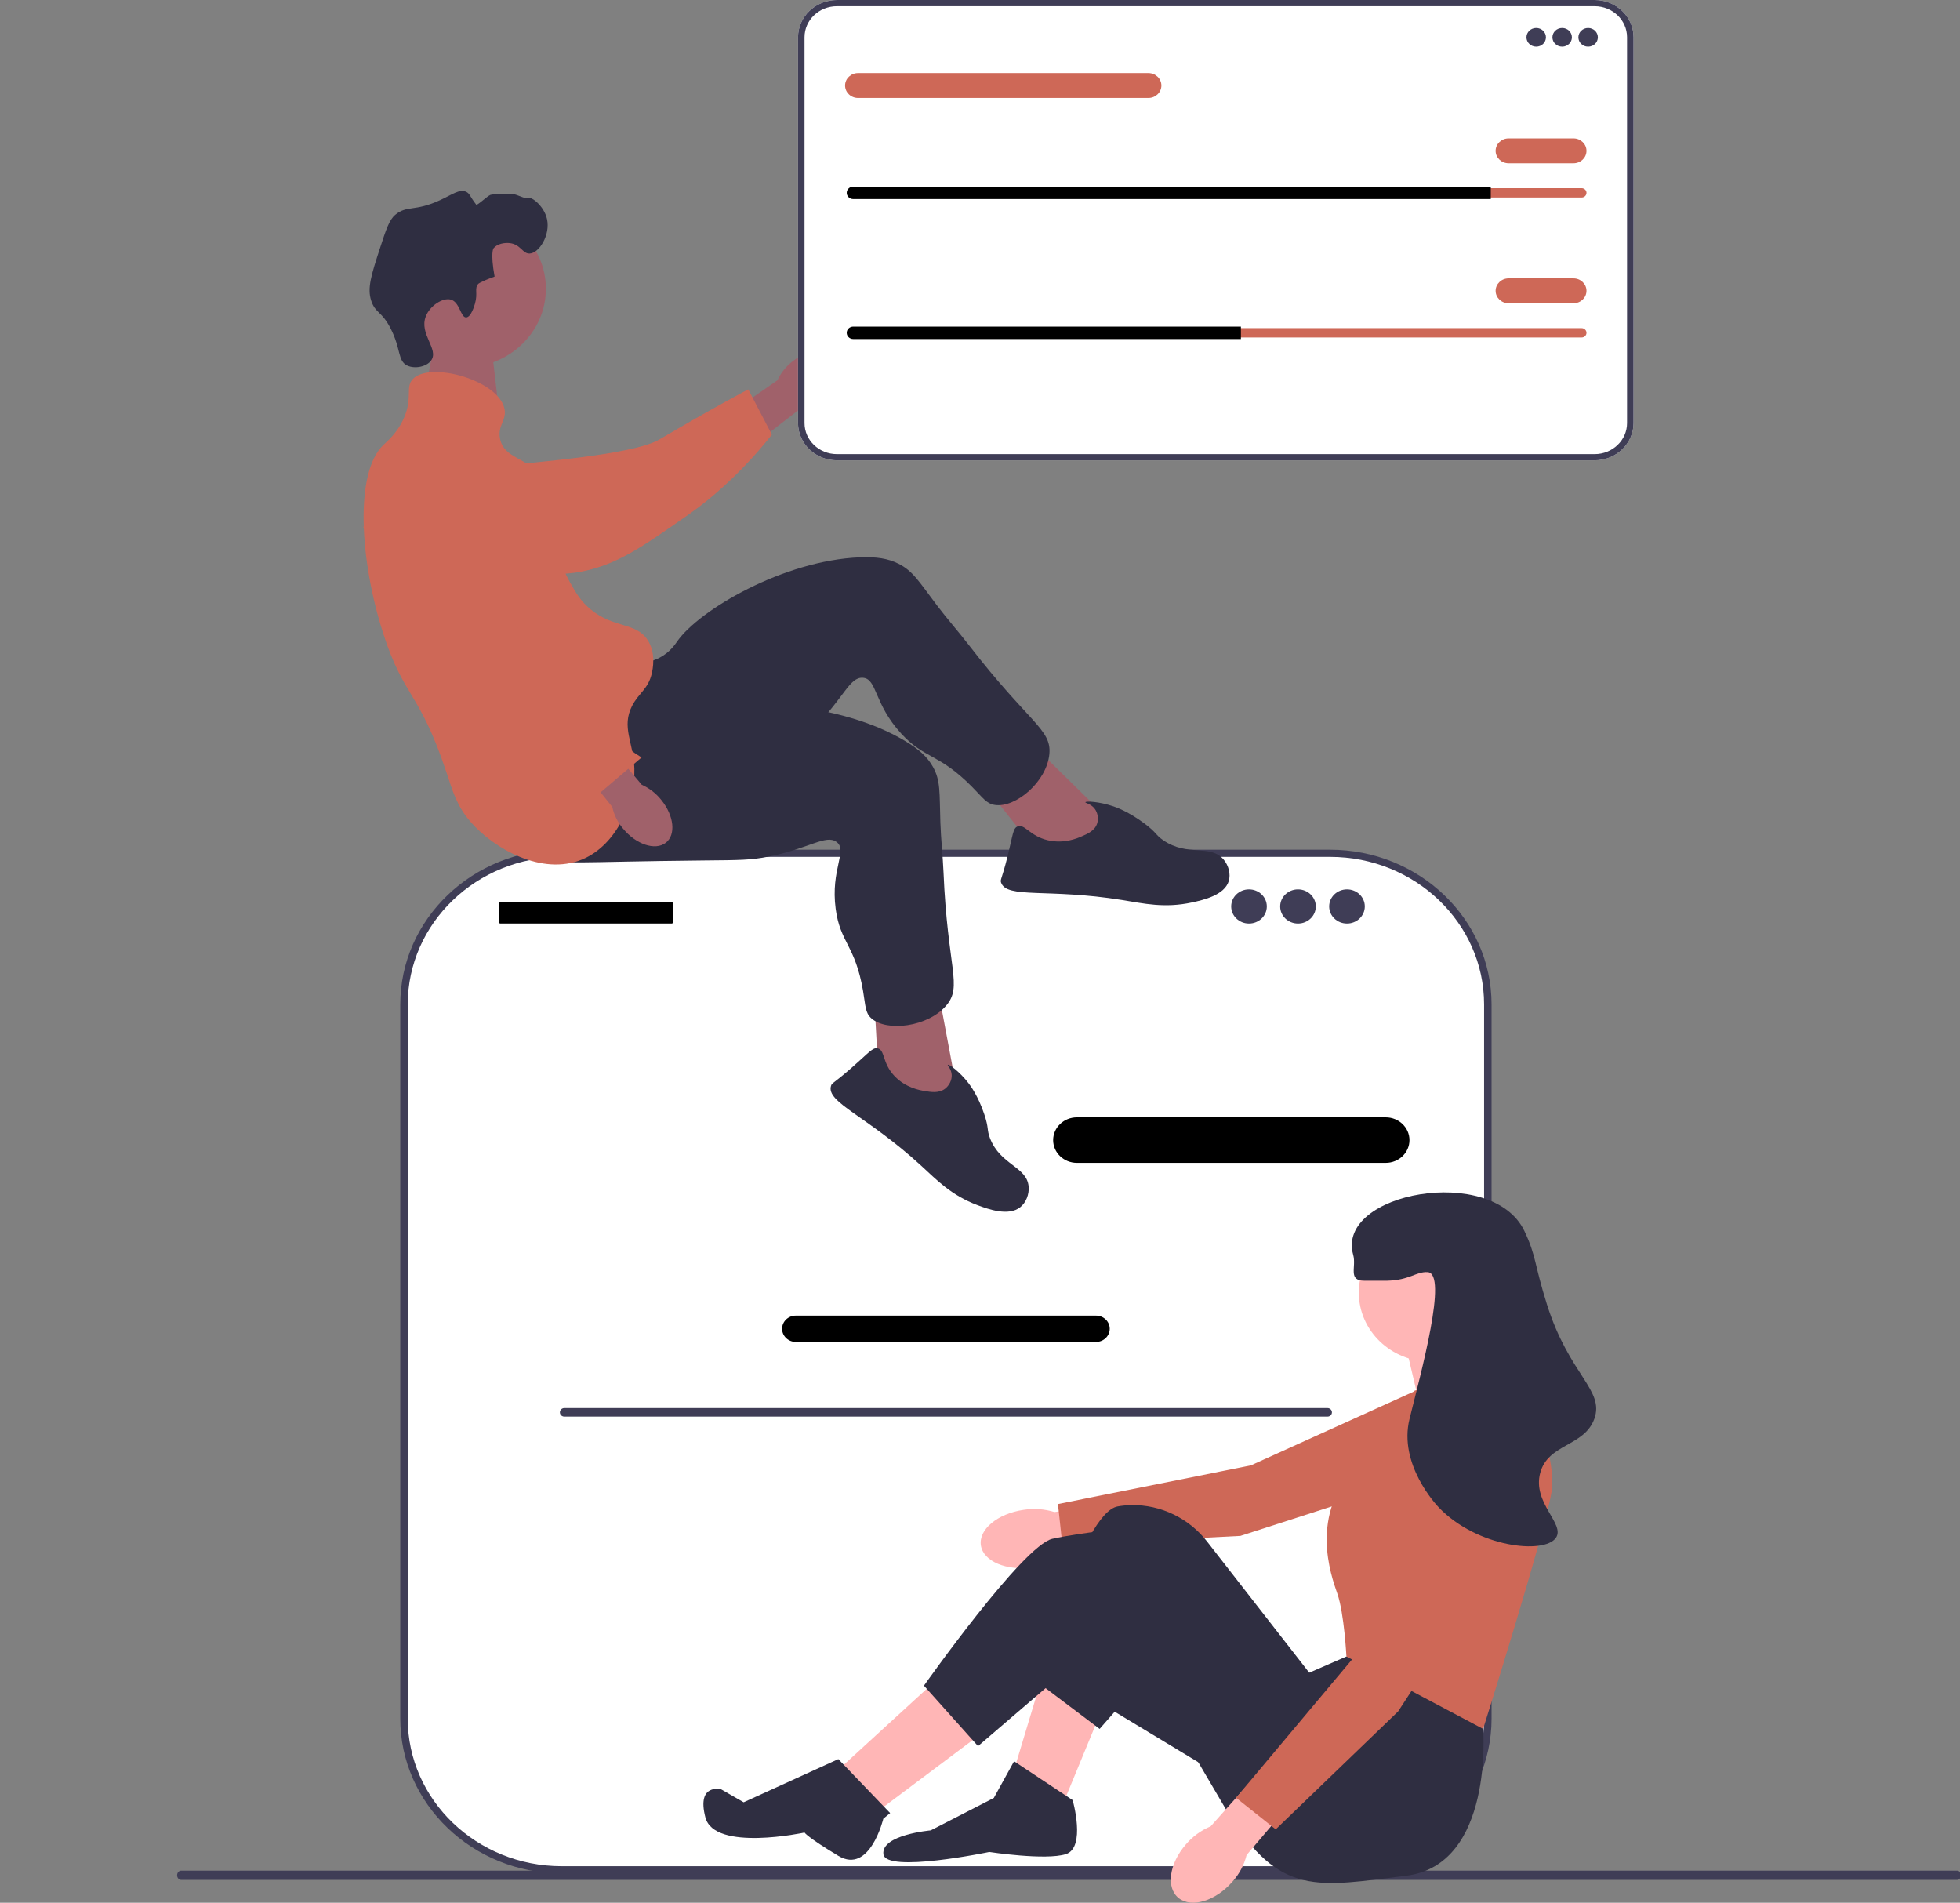 <svg width="443" height="430" viewBox="0 0 443 430" fill="none" xmlns="http://www.w3.org/2000/svg">
<rect x="0" y="0" width="443" height="430" fill="#808080" stroke="none"/>
<g clip-path="url(#clip0_124_1906)">
<path d="M99.358 71.81L95.981 88.803L112.819 93.353L110.727 75.211L99.358 71.81Z" fill="#A0616A"/>
<path d="M40.031 423.794C40.031 424.375 40.439 424.841 40.946 424.841H442.327C442.834 424.841 443.242 424.375 443.242 423.794C443.242 423.214 442.834 422.748 442.327 422.748H40.946C40.439 422.748 40.031 423.214 40.031 423.794Z" fill="#3F3D56"/>
<path d="M300.621 192.837H126.967C107.274 192.837 91.311 208.136 91.311 227.009V388.387C91.311 407.26 107.274 422.559 126.967 422.559H300.621C320.314 422.559 336.278 407.26 336.278 388.387V227.009C336.278 208.136 320.314 192.837 300.621 192.837Z" fill="white"/>
<path d="M300.622 423.368H126.968C106.841 423.368 90.467 407.676 90.467 388.387V227.009C90.467 207.72 106.841 192.028 126.968 192.028H300.622C320.749 192.028 337.123 207.72 337.123 227.009V388.387C337.123 407.676 320.749 423.368 300.622 423.368ZM126.968 193.646C107.772 193.646 92.156 208.612 92.156 227.009V388.387C92.156 406.784 107.772 421.75 126.968 421.75H300.622C319.818 421.75 335.434 406.784 335.434 388.387V227.009C335.434 208.612 319.818 193.646 300.622 193.646L126.968 193.646Z" fill="#3F3D56"/>
<path d="M313.2 262.8H243.4C240.44 262.8 238.031 260.492 238.031 257.654C238.031 254.817 240.44 252.509 243.4 252.509H313.2C316.161 252.509 318.569 254.817 318.569 257.654C318.569 260.492 316.161 262.8 313.2 262.8Z" fill="black"/>
<path d="M247.721 303.266H179.872C178.161 303.266 176.77 301.932 176.77 300.292C176.77 298.653 178.161 297.32 179.872 297.32H247.721C249.431 297.32 250.822 298.653 250.822 300.292C250.822 301.932 249.431 303.266 247.721 303.266Z" fill="black"/>
<path d="M151.821 203.889H113.084C112.94 203.889 112.822 204.001 112.822 204.14V208.461C112.822 208.6 112.94 208.712 113.084 208.712H151.821C151.965 208.712 152.082 208.6 152.082 208.461V204.14C152.082 204.001 151.965 203.889 151.821 203.889Z" fill="black"/>
<path d="M282.3 208.712C284.524 208.712 286.327 206.984 286.327 204.853C286.327 202.722 284.524 200.994 282.3 200.994C280.076 200.994 278.273 202.722 278.273 204.853C278.273 206.984 280.076 208.712 282.3 208.712Z" fill="#3F3D56"/>
<path d="M293.372 208.712C295.596 208.712 297.399 206.984 297.399 204.853C297.399 202.722 295.596 200.994 293.372 200.994C291.149 200.994 289.346 202.722 289.346 204.853C289.346 206.984 291.149 208.712 293.372 208.712Z" fill="#3F3D56"/>
<path d="M304.447 208.712C306.67 208.712 308.473 206.984 308.473 204.853C308.473 202.722 306.67 200.994 304.447 200.994C302.223 200.994 300.42 202.722 300.42 204.853C300.42 206.984 302.223 208.712 304.447 208.712Z" fill="#3F3D56"/>
<path d="M126.545 319.18C126.545 319.714 126.992 320.143 127.55 320.143H300.04C300.597 320.143 301.045 319.714 301.045 319.18C301.045 318.646 300.597 318.217 300.04 318.217H127.55C126.992 318.217 126.545 318.646 126.545 319.18Z" fill="#3F3D56"/>
<path d="M179.146 81.661C182.818 78.753 187.36 78.212 189.291 80.452C191.221 82.692 189.809 86.864 186.135 89.773C184.684 90.954 182.959 91.785 181.105 92.196L165.383 104.329L159.6 97.137L175.712 85.94C176.484 84.271 177.661 82.804 179.146 81.661Z" fill="#A0616A"/>
<path d="M88.276 109.036C88.268 108.499 88.273 103.819 91.889 100.861C96.042 97.462 101.903 98.838 103.958 99.32C108.706 100.435 109.096 102.387 113.555 104.392C121.897 108.145 111.445 106.224 116.409 105.021C118.127 104.605 142.847 102.962 149 99.332C160.967 92.273 169.121 87.992 169.121 87.992L174.452 98.21C174.452 98.21 166.744 108.481 155.896 116.09C144.768 123.896 139.204 127.798 130.748 129.306C130.02 129.436 112.112 132.367 97.688 122.039C94.398 119.683 88.37 115.367 88.276 109.036Z" fill="#CE6857"/>
<path d="M104.811 83.051C115.067 83.051 123.381 75.084 123.381 65.255C123.381 55.426 115.067 47.459 104.811 47.459C94.556 47.459 86.242 55.426 86.242 65.255C86.242 75.084 94.556 83.051 104.811 83.051Z" fill="#A0616A"/>
<path d="M250.24 184.817L231.116 166.056L221.244 175.925L235.492 193.913L249.625 195.462L250.24 184.817Z" fill="#A0616A"/>
<path d="M141.042 149.636C142.16 149.726 145.715 150.408 149.112 148.617C151.431 147.394 152.62 145.576 153.022 144.998C158.004 137.826 177.129 126.642 194.294 125.954C198.181 125.798 200.739 126.23 203.065 127.391C206.362 129.039 207.679 131.398 211.863 136.926C214.152 139.95 216.685 142.798 219.001 145.802C232.563 163.391 237.704 164.772 237.178 170.411C236.595 176.667 229.555 182.603 224.876 181.917C222.959 181.637 222.217 180.36 219.657 177.774C212.15 170.194 209.044 171.595 203.699 165.789C197.459 159.01 198.276 153.389 195.02 153.172C192.001 152.971 190.718 157.766 184.272 164.135C181.323 167.05 179.223 168.387 172.824 172.641C147.907 189.208 147.51 190.372 142.481 191.693C140.281 192.271 124.666 196.374 119.103 189.845C110.399 179.627 130.963 148.834 141.042 149.636Z" fill="#2F2E41"/>
<path d="M244.393 189.056C245.799 188.451 247.444 187.743 247.973 186.116C248.331 185.015 248.125 183.657 247.385 182.718C246.531 181.636 245.267 181.493 245.318 181.302C245.396 181.01 248.385 181.124 251.665 182.235C252.285 182.445 255.089 183.427 258.657 186.096C261.515 188.235 261.131 188.664 262.923 189.897C268.425 193.682 273.585 190.699 276.563 194.249C277.712 195.619 278.202 197.564 277.718 199.137C276.747 202.295 272.025 203.382 269.444 203.943C263.228 205.295 258.524 204.191 253.611 203.398C236.905 200.7 227.518 203.157 226.261 199.448C226.024 198.746 226.41 198.806 227.698 193.654C228.97 188.569 228.928 187.173 230.011 186.766C231.641 186.153 232.735 188.941 236.841 189.895C240.479 190.74 243.482 189.448 244.393 189.056Z" fill="#2F2E41"/>
<path d="M216.242 246.189L211.41 220.374L197.459 223.228L198.709 245.779L209.495 254.667L216.242 246.189Z" fill="#A0616A"/>
<path d="M146.497 158.314C147.37 158.989 149.912 161.467 153.773 161.813C156.408 162.049 158.457 161.185 159.128 160.923C167.453 157.67 189.831 158.708 204.437 167.376C207.745 169.338 209.609 171.072 210.852 173.285C212.616 176.423 212.322 179.084 212.546 185.91C212.668 189.643 213.095 193.363 213.251 197.096C214.167 218.948 217.612 222.857 213.873 227.24C209.725 232.103 200.422 233.226 196.951 230.141C195.53 228.877 195.664 227.421 195.06 223.904C193.29 213.592 189.899 213.079 188.879 205.399C187.687 196.431 191.656 192.22 189.09 190.288C186.709 188.497 182.838 191.774 173.773 193.576C169.625 194.4 167.103 194.377 159.316 194.453C128.992 194.752 127.981 195.501 123.046 193.888C120.887 193.183 105.562 188.174 104.785 179.778C103.569 166.639 138.628 152.226 146.497 158.314Z" fill="#2F2E41"/>
<path d="M208.917 246.551C210.435 246.807 212.211 247.106 213.602 246.044C214.544 245.326 215.169 244.091 215.106 242.917C215.034 241.561 214.072 240.763 214.226 240.632C214.462 240.433 216.868 242.135 218.931 244.821C219.32 245.327 221.066 247.649 222.454 251.778C223.566 255.086 222.996 255.233 223.757 257.218C226.092 263.311 232.11 263.62 232.493 268.16C232.641 269.912 231.907 271.785 230.585 272.826C227.931 274.917 223.387 273.275 220.923 272.35C214.988 270.124 211.741 266.679 208.141 263.379C195.898 252.155 186.691 249.137 187.825 245.392C188.04 244.683 188.324 244.94 192.409 241.371C196.44 237.847 197.224 236.67 198.358 236.915C200.066 237.285 199.338 240.181 202.176 243.18C204.692 245.838 207.933 246.385 208.917 246.551Z" fill="#2F2E41"/>
<path d="M107.343 68.657C108.066 66.179 107.158 65.276 108.084 64.163C108.084 64.163 108.456 63.716 111.786 62.508C110.803 57.045 111.539 56.122 111.539 56.122C112.387 55.057 114.085 54.8 115.241 54.939C117.686 55.234 118.119 57.352 119.683 57.304C121.844 57.239 124.436 53.093 123.632 49.499C122.976 46.568 120.146 44.391 119.436 44.769C118.733 45.143 116.201 43.492 115.241 43.823C114.585 44.049 111.498 43.748 110.799 44.059C110.034 44.399 107.845 46.515 107.636 46.248C106.182 44.396 106.213 43.749 105.369 43.35C103.874 42.642 102.249 43.95 99.446 45.242C93.68 47.9 91.991 46.314 89.327 48.553C87.982 49.684 87.26 51.845 85.872 56.122C83.931 62.102 82.96 65.093 83.898 67.948C84.854 70.859 86.262 70.226 88.34 74.334C90.654 78.907 89.856 81.565 92.042 82.612C93.731 83.421 96.447 82.906 97.472 81.429C99.227 78.901 94.69 75.48 96.238 71.495C97.187 69.049 100.117 67.195 101.914 67.711C103.945 68.295 104.095 71.786 105.369 71.732C106.46 71.686 107.217 69.089 107.343 68.657Z" fill="#2F2E41"/>
<path d="M93.278 85.686C97.078 81.603 112.556 85.83 114.009 92.309C114.607 94.974 112.401 96.1 113.022 99.168C113.931 103.656 119.075 103.351 122.894 107.919C128.315 114.406 122.73 120.747 128.817 131.571C130.118 133.884 131.214 135.834 133.506 137.721C138.766 142.051 143.661 140.566 146.339 144.58C148.342 147.582 147.519 151.282 147.326 152.149C146.536 155.703 144.394 156.569 142.884 159.481C140.373 164.326 143.216 167.883 143.378 173.672C143.58 180.915 139.564 190.955 131.532 194.249C122.508 197.95 111.625 191.82 106.359 185.734C103.216 182.103 102.304 178.753 100.929 174.618C94.785 156.138 91.314 157.81 86.615 143.161C81.244 126.415 80.188 106.795 86.615 100.587C87.467 99.764 89.811 97.862 91.304 94.438C93.313 89.829 91.578 87.514 93.278 85.686Z" fill="#CE6857"/>
<path d="M149.426 180.739C152.372 184.327 152.829 188.691 150.446 190.488C148.064 192.284 143.745 190.832 140.798 187.243C139.601 185.825 138.775 184.153 138.39 182.366L126.107 167.015L132.454 162.375L145.044 177.348C146.767 178.127 148.269 179.29 149.426 180.739Z" fill="#A0616A"/>
<path d="M104.443 101.248C104.989 101.131 109.771 100.181 113.531 102.97C117.849 106.173 117.64 111.952 117.567 113.979C117.397 118.661 115.483 119.425 114.344 124.017C112.213 132.61 116.271 140.595 118.513 145.007C119.289 146.534 121.782 151.207 126.745 156.24C136.398 166.027 145.011 171.177 145.011 171.177L135.758 179.059C135.758 179.059 121.02 174.754 111.034 166.129C100.79 157.281 85.037 125.977 81.772 118.352C81.49 117.695 85.474 128.372 93.08 112.732C94.815 109.164 97.994 102.628 104.443 101.248Z" fill="#CE6857"/>
<path d="M231.308 341.223C225.427 342.087 221.126 345.696 221.7 349.282C222.274 352.869 227.506 355.075 233.389 354.21C235.744 353.896 237.986 353.045 239.928 351.73L264.797 347.768L263.138 338.347L238.324 341.712C236.06 341.015 233.654 340.847 231.308 341.223Z" fill="#FFB6B6"/>
<path d="M338.472 311.857L328.829 331.467L280.351 347.107L240.125 349.164L239.117 339.904L282.713 331.168L327.449 310.908L338.472 311.857Z" fill="#CE6857"/>
<path d="M249.065 386.319L240.407 407.306L229.203 399.985L235.824 378.022L249.065 386.319Z" fill="#FFB6B6"/>
<path d="M212.905 378.51L189.988 399.497L199.155 408.77L222.582 391.2L212.905 378.51Z" fill="#FFB6B6"/>
<path d="M342.772 310.18L342.517 308.472L336.661 297.49L317.309 302.371L320.873 317.501L342.772 310.18Z" fill="#FFB6B6"/>
<path d="M334.619 383.39L335.214 390.721C335.214 390.721 337.675 421.46 317.813 423.9C297.952 426.34 289.294 428.781 277.581 409.746L259.247 378.51L248.538 390.721L234.293 379.974C234.293 379.974 244.478 341.905 252.627 340.441C253.645 340.258 254.664 340.166 255.666 340.146C262.412 340.011 268.771 343.173 272.807 348.355L295.915 378.022L304.318 374.361L334.619 383.39Z" fill="#2F2E41"/>
<path d="M224.62 406.33L229.203 398.032L242.444 406.818C242.444 406.818 245.5 417.555 240.916 419.019C236.333 420.484 223.601 418.531 223.601 418.531C223.601 418.531 200.175 423.412 199.665 419.019C199.156 414.627 210.36 413.651 210.36 413.651L224.62 406.33Z" fill="#2F2E41"/>
<path d="M274.526 400.473L239.132 379.1L221.053 394.616L208.83 380.95C208.83 380.95 231.238 349.226 237.858 347.762C244.479 346.297 255.174 345.321 255.174 345.321L287.767 374.117L274.526 400.473Z" fill="#2F2E41"/>
<path d="M189.479 397.544L201.192 409.746L199.648 411.012C199.648 411.012 196.609 423.696 189.479 419.406C182.349 415.115 181.84 414.139 181.84 414.139C181.84 414.139 161.469 418.531 159.432 410.722C157.395 402.913 162.997 404.377 162.997 404.377L168.084 407.306L189.479 397.544Z" fill="#2F2E41"/>
<path d="M323.418 307.74C332.418 307.74 339.714 300.747 339.714 292.122C339.714 283.496 332.418 276.504 323.418 276.504C314.417 276.504 307.121 283.496 307.121 292.122C307.121 300.747 314.417 307.74 323.418 307.74Z" fill="#FFB6B6"/>
<path d="M319.597 314.329L343.024 307.496C343.024 307.496 352.191 327.995 350.663 337.268C349.135 346.541 335.216 390.721 335.216 390.721L304.319 374.361C304.319 374.361 303.81 364.6 302.282 360.207C300.755 355.815 295.916 342.393 306.611 331.167C317.306 319.942 319.597 314.329 319.597 314.329Z" fill="#CE6857"/>
<path d="M268.041 416.814C264.228 421.192 263.494 426.625 266.402 428.95C269.309 431.275 274.755 429.611 278.568 425.231C280.117 423.502 281.21 421.442 281.758 419.225L297.667 400.482L289.917 394.472L273.638 412.731C271.459 413.644 269.539 415.044 268.041 416.814Z" fill="#FFB6B6"/>
<path d="M337.57 324.176L343.107 345.196L316.006 386.771L288.34 413.418L279.373 406.289L307.275 373.018L328.424 330.149L337.57 324.176Z" fill="#CE6857"/>
<path d="M308.394 289.438C312.574 289.428 312.811 289.455 313.487 289.438C318.671 289.307 320.026 287.352 322.654 287.485C327.343 287.723 321.154 310.257 318.579 320.674C316.055 330.891 324.587 340.046 325.2 340.685C333.86 349.711 349.072 351.361 351.682 347.518C353.795 344.406 346.307 339.676 348.117 332.876C349.886 326.228 358.056 326.936 360.34 320.674C362.731 314.116 354.694 310.808 349.645 294.806C346.745 285.616 347.258 283.904 344.552 278.212C337.319 262.998 301.868 269.476 305.848 283.581C306.618 286.309 304.569 289.446 308.394 289.438Z" fill="#2F2E41"/>
<path d="M360.43 104.03H189.155C184.312 104.03 180.371 100.253 180.371 95.612V8.418C180.371 3.777 184.312 0 189.155 0H360.43C365.274 0 369.214 3.777 369.214 8.418V95.612C369.214 100.253 365.274 104.03 360.43 104.03Z" fill="white"/>
<path d="M360.43 104.03H189.155C184.312 104.03 180.371 100.253 180.371 95.612V8.418C180.371 3.777 184.312 0 189.155 0H360.43C365.274 0 369.214 3.777 369.214 8.418V95.612C369.214 100.253 365.274 104.03 360.43 104.03ZM189.155 1.406C185.121 1.406 181.838 4.552 181.838 8.418V95.612C181.838 99.478 185.121 102.624 189.155 102.624H360.43C364.465 102.624 367.747 99.478 367.747 95.612V8.418C367.747 4.552 364.465 1.406 360.43 1.406H189.155Z" fill="#3F3D56"/>
<path d="M347.212 10.543C348.427 10.543 349.412 9.599 349.412 8.435C349.412 7.27 348.427 6.326 347.212 6.326C345.997 6.326 345.012 7.27 345.012 8.435C345.012 9.599 345.997 10.543 347.212 10.543Z" fill="#3F3D56"/>
<path d="M353.079 10.543C354.294 10.543 355.28 9.599 355.28 8.435C355.28 7.27 354.294 6.326 353.079 6.326C351.864 6.326 350.879 7.27 350.879 8.435C350.879 9.599 351.864 10.543 353.079 10.543Z" fill="#3F3D56"/>
<path d="M358.946 10.543C360.162 10.543 361.147 9.599 361.147 8.435C361.147 7.27 360.162 6.326 358.946 6.326C357.731 6.326 356.746 7.27 356.746 8.435C356.746 9.599 357.731 10.543 358.946 10.543Z" fill="#3F3D56"/>
<path d="M192.84 42.526C192.234 42.526 191.74 42.999 191.74 43.58C191.74 43.864 191.854 44.126 192.062 44.319C192.271 44.525 192.545 44.635 192.84 44.635H357.48C358.087 44.635 358.58 44.161 358.58 43.58C358.58 43.297 358.466 43.034 358.258 42.841C358.049 42.636 357.775 42.526 357.48 42.526H192.84Z" fill="#CE6857"/>
<path d="M336.943 42.174V44.986H192.84C192.437 44.986 192.07 44.831 191.806 44.571C191.534 44.318 191.373 43.967 191.373 43.58C191.373 42.807 192.033 42.174 192.84 42.174H336.943Z" fill="black"/>
<path d="M355.644 36.902H340.975C339.357 36.902 338.041 35.641 338.041 34.091C338.041 32.54 339.357 31.279 340.975 31.279H355.644C357.261 31.279 358.577 32.54 358.577 34.091C358.577 35.641 357.261 36.902 355.644 36.902Z" fill="#CE6857"/>
<path d="M259.563 22.142H193.938C192.32 22.142 191.004 20.881 191.004 19.33C191.004 17.779 192.32 16.518 193.938 16.518H259.563C261.18 16.518 262.497 17.779 262.497 19.33C262.497 20.881 261.18 22.142 259.563 22.142Z" fill="#CE6857"/>
<path d="M192.84 74.156C192.234 74.156 191.74 74.629 191.74 75.211C191.74 75.494 191.854 75.757 192.062 75.95C192.271 76.155 192.545 76.265 192.84 76.265H357.48C358.087 76.265 358.58 75.792 358.58 75.211C358.58 74.927 358.466 74.665 358.258 74.472C358.049 74.266 357.775 74.156 357.48 74.156H192.84Z" fill="#CE6857"/>
<path d="M280.468 73.805V76.617H192.84C192.437 76.617 192.07 76.462 191.806 76.202C191.534 75.949 191.373 75.597 191.373 75.211C191.373 74.438 192.033 73.805 192.84 73.805H280.468Z" fill="black"/>
<path d="M355.644 68.533H340.975C339.357 68.533 338.041 67.272 338.041 65.722C338.041 64.171 339.357 62.91 340.975 62.91H355.644C357.261 62.91 358.577 64.171 358.577 65.722C358.577 67.272 357.261 68.533 355.644 68.533Z" fill="#CE6857"/>
</g>
<defs>
<clipPath id="clip0_124_1906">
<rect width="443" height="430" fill="white"/>
</clipPath>
</defs>
</svg>
